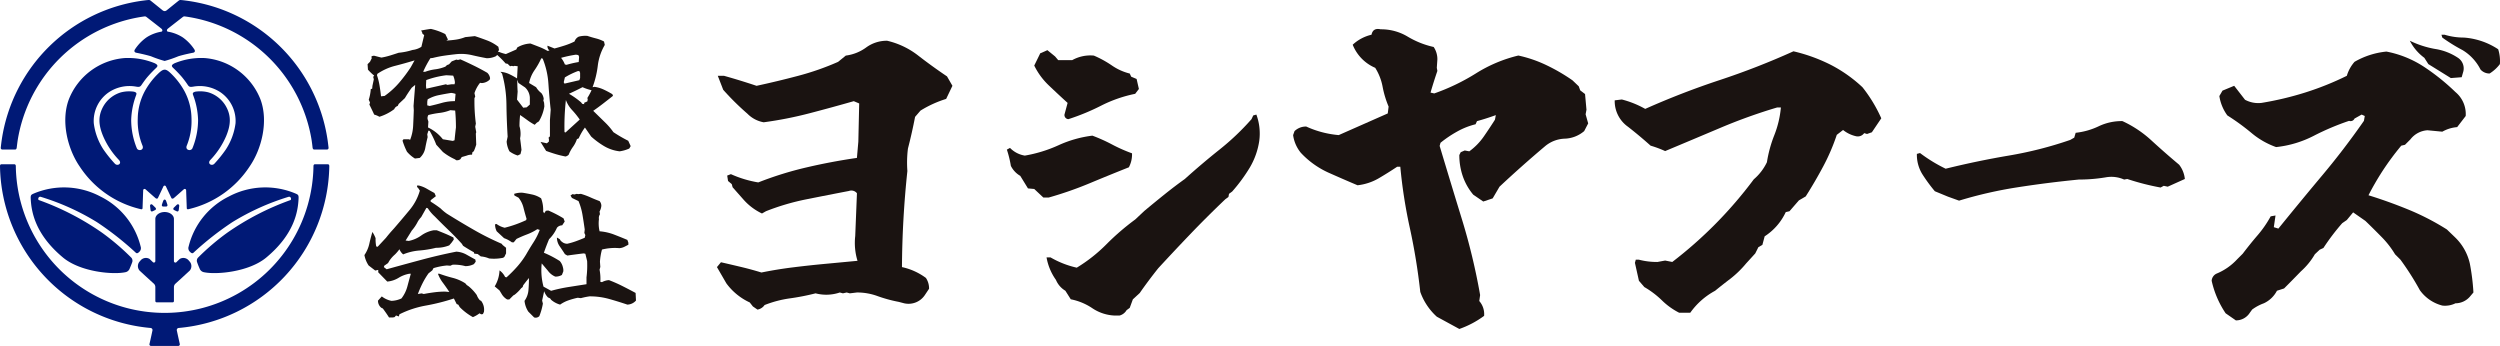 <svg xmlns="http://www.w3.org/2000/svg" xmlns:xlink="http://www.w3.org/1999/xlink" width="500" height="69.187" viewBox="0 0 500 69.187"><defs><clipPath id="a"><rect width="500" height="69.187" fill="none"/></clipPath></defs><g transform="translate(0 0)"><g transform="translate(0 0)" clip-path="url(#a)"><path d="M91.176,32.055l-.279-.2a11.587,11.587,0,0,1-2.412-1.473l-1.321-1.447a19.677,19.677,0,0,0-1.321-2.767l-.253-.051-.229.736.076.559q-.279,1.119-.482,2.222a3.5,3.5,0,0,1-1.092,1.942L82.9,31.7a6.548,6.548,0,0,1-1.6-1.372,13.919,13.919,0,0,1-.889-2.209l.2-.279h1.092l.227.126a8.736,8.736,0,0,0,.61-2.869q.077-1.55.127-3.073l-.051-.838.33-4.215-.686.559a24.846,24.846,0,0,0-1.371,2.082L79.648,20.78l-.2.407a1.066,1.066,0,0,0-.686.635,9.7,9.7,0,0,1-2.971,1.524,4.375,4.375,0,0,0-1.041-.433q-.482-1.041-.964-2.005l.127-.407-.254-.559a9.084,9.084,0,0,0,.406-2.133l.279-.076.05-.559.279-1.321-.126-.483.2-.253A10.511,10.511,0,0,1,73.5,13.924l-.076-1.092.483-.482.355-.712-.076-.329a.834.834,0,0,1,.635-.152l.761.2.61.153a13.894,13.894,0,0,0,1.752-.42q.864-.267,1.7-.546a13.147,13.147,0,0,0,2.768-.559,4.074,4.074,0,0,0,1.777-.635l.559-2.337L84.4,6.738a1.274,1.274,0,0,0-.279-.635q.99-.2,1.955-.33a12.124,12.124,0,0,1,2.894,1.041L89.5,7.907l-.33.2q.964-.05,1.929-.19a8.088,8.088,0,0,0,1.853-.5l1.93-.2q1.244.406,2.45.863a8.577,8.577,0,0,1,2.247,1.27l.127.635-.279.559.076.279-.406.407a4.206,4.206,0,0,1-1.854.406q-1.523-.279-2.971-.622a9.582,9.582,0,0,0-3.1-.19q-1.194.126-2.4.3a22.661,22.661,0,0,0-2.3.458l-.482.05a19.994,19.994,0,0,0-1.448,2.717h.407a9.349,9.349,0,0,1,2.031-.495,7.877,7.877,0,0,0,2.032-.547,1.116,1.116,0,0,1,.686-.432l.559-.609.914-.355.33.075.483-.126q1.37.61,2.716,1.27t2.666,1.422a1.844,1.844,0,0,1,.559,1.091l-.076.279a2.469,2.469,0,0,1-1.574.686l-.355-.051a6.589,6.589,0,0,0-1.117,2.058l.151.71-.151.279a34.221,34.221,0,0,0,.279,5.1l-.128.635.2,1.091-.076.28.076,2.209a11.237,11.237,0,0,1-.483,1.321l-.279.2-.076.484a2.8,2.8,0,0,0-1.092.2l-.964.279-.279.432a1.1,1.1,0,0,1-.813.2M76.83,19.18a15.936,15.936,0,0,0,2.92-2.653,29.749,29.749,0,0,0,2.311-3.085l.762-1.372q-2.006.61-3.9,1.092a11.208,11.208,0,0,0-3.542,1.6l-.076.279a12.851,12.851,0,0,1,.508,2.032q.177,1.066.3,2.183Zm13.99-2.336.076-.355a4.3,4.3,0,0,0-.355-1.371l-1.371-.076a18.11,18.11,0,0,0-2.045.368,17.54,17.54,0,0,0-1.967.6L85.106,17.1l.052.635,3.936-.889.278.127.838-.127Zm.076,3.377.126-1.447a3.57,3.57,0,0,0-.888-.2q-1.244.2-2.45.445a7.222,7.222,0,0,0-2.248.85l-.076.483v.711l.483.127q1.244-.279,2.451-.622a9.452,9.452,0,0,1,2.6-.343m-.076,7.821q.128-1.32.279-2.564,0-1.726-.152-3.377l-.965-.076a8.612,8.612,0,0,1-2.159.546,17.625,17.625,0,0,0-2.234.42,1.163,1.163,0,0,0-.153.838l.153.482-.076,1.168a8.4,8.4,0,0,1,2.971,2.362l1.98.329Z" transform="translate(0.091 0.007)" fill="#1a1311"/><path d="M112.981,31.291q-1.041-.2-1.98-.483t-1.9-.635l-1.117-1.8,1.27.279.406-.355v-.483l-.076-.279.279-.279V24.028l.152-2.082q-.279-2.589-.458-5.23a15.974,15.974,0,0,0-1.142-5l-.278-.076a15.029,15.029,0,0,1-1.36,2.4,6.781,6.781,0,0,0-1.079,2.552l1.4.838a4.008,4.008,0,0,0,1.041,1.168,2.273,2.273,0,0,1,.482,1.193l-.076.278.152.484.051.71a8.278,8.278,0,0,1-1.092,3l-.432.279-.406.407a12.206,12.206,0,0,1-1.485-.94q-.724-.533-1.435-1.015a19.9,19.9,0,0,0-.126,2.234,5.329,5.329,0,0,1,.2,1.955l-.076.483q.152,1.117.279,2.311l-.2.838-.559.279a5.619,5.619,0,0,1-1.65-.838,4.891,4.891,0,0,1-.559-1.955l.2-.99q-.2-3.2-.241-6.4a23.989,23.989,0,0,0-.876-6.2l-.33-.355a4.974,4.974,0,0,1,1.764.458,14.9,14.9,0,0,1,1.562.863l.127-2.438-.61-.076-.279.076-.278-.076-.355.076-.483-.482L101,12.679a18,18,0,0,0-1.8-1.8l.127-.508h.355a8.5,8.5,0,0,0,1.372.432l2.082-.914.2-.407a5.67,5.67,0,0,1,2.641-.787q.915.356,1.739.673a12.14,12.14,0,0,1,1.663.8l.406-.075a1.026,1.026,0,0,1-.406-.965l1.4.559q1.039-.279,2.044-.6a13.465,13.465,0,0,0,1.967-.8,1.626,1.626,0,0,1,.838-.965,4.941,4.941,0,0,1,1.727-.152q.838.279,1.7.5a7.125,7.125,0,0,1,1.625.622l.153.686a10.745,10.745,0,0,0-1.4,4.164,18.715,18.715,0,0,1-1.041,4.291l.355-.077a6.427,6.427,0,0,1,1.866.547,18.018,18.018,0,0,1,1.739.927l.127.329q-.966.761-1.967,1.537t-1.993,1.46l2.362,2.31a13.487,13.487,0,0,1,1.675,1.955,27.574,27.574,0,0,0,2.971,1.727l.483,1.066-.279.483a7.087,7.087,0,0,1-1.929.559,7.829,7.829,0,0,1-3.06-1.016A16.18,16.18,0,0,1,118.11,27.3l-1.244-1.8a11.056,11.056,0,0,0-1.246,2.158l-.354.152a5.838,5.838,0,0,1-.8,1.562,7.151,7.151,0,0,0-.851,1.562,1.261,1.261,0,0,1-.635.355m-7.77-9.827.635-.559v-1.4a2.966,2.966,0,0,0-.965-2.032l-1.321-.889-.228-.635q0,1.245.076,2.362l-.127,1.6,1.245,1.625Zm10.41-9.065.077-1.041L115.545,11l-.482-.076a24.357,24.357,0,0,0-2.971.636,4.9,4.9,0,0,1,.761,1.32l.33.076a19.869,19.869,0,0,1,2.437-.559m.128,3.631.151-.432V14.557l-.151-.355h-.28a14.979,14.979,0,0,0-2.615,1.27l-.228.965.152.279Zm-2.768,10.461,2.845-2.589a17.01,17.01,0,0,0-1.524-1.892,5.9,5.9,0,0,1-1.245-2.018,47.775,47.775,0,0,0-.279,6.424Zm3.733-5.662v-.278l.635-.28.076-.406-.076-.28a12.538,12.538,0,0,0,.838-1.549,9,9,0,0,1-1.8-.609q-1.32.686-2.716,1.321a15.869,15.869,0,0,1,2.438,1.726l.2.279Z" transform="translate(0.123 0.009)" fill="#1a1311"/><path d="M77.716,63.448q-.559-.889-1.244-1.8l-.279-.127a1.78,1.78,0,0,1-.685-1.447l.762-.837a4.564,4.564,0,0,0,1.928.888,5.082,5.082,0,0,0,2-.482,6.732,6.732,0,0,0,1.179-2.373q.342-1.281.7-2.575H81.8a6.055,6.055,0,0,0-2.17.824,5.211,5.211,0,0,1-2.271.749l-1.8-1.851v-.483l-.608.126-1.32-1.015a5.554,5.554,0,0,1-.837-2.08,6.419,6.419,0,0,0,.977-2.246q.266-1.2.621-2.372a6.729,6.729,0,0,1,.635,1.243,7.61,7.61,0,0,0,.127,1.649l.278.076,1.675-1.8q.481-.61.963-1.167l.686-.761q1.6-1.852,3.057-3.616a10.646,10.646,0,0,0,2.069-3.895l-.355-.533a.434.434,0,0,1-.2-.483h.354a5.982,5.982,0,0,1,1.6.648q.761.443,1.522.85l.279.635L86.038,40v.279a23.123,23.123,0,0,1,2,1.37,9.283,9.283,0,0,0,1.244,1.04q2.637,1.651,5.4,3.235a53.05,53.05,0,0,0,5.556,2.779l.2.253.685.558v1.117l-.2.405a.692.692,0,0,1-.431.482,8.983,8.983,0,0,1-2.766.127,5.239,5.239,0,0,0-1.649-.405l-.634-.483-.685-.076-.076-.279q-1.119-.608-2.158-1.294l-.253-.406q-1.269-1.4-2.689-2.766t-2.715-2.689a8.1,8.1,0,0,1-1.4-1.65l-.278-.075-1.04,1.851a4.967,4.967,0,0,0-.686.914,8.384,8.384,0,0,1-1.192,1.776q-.608.988-1.243,2l.634.076a6.432,6.432,0,0,0,2.487-1.078,6.14,6.14,0,0,1,2.486-1.053h.635q.837.33,1.662.672t1.661.775l.076.406-.431.609-.483.559a6.857,6.857,0,0,1-2.638.482,21.112,21.112,0,0,1-3.35.546,10.585,10.585,0,0,0-3.222.774A2.532,2.532,0,0,1,79.8,49.8a8.863,8.863,0,0,1-.888,1.04,6.076,6.076,0,0,0-1.192,1.37l-.2.356-.762.532-.076.279.558.432q3.477-.964,6.966-1.9t6.965-1.624a4.7,4.7,0,0,1,2.017.583q.9.508,1.789.989l.076.432-.354.483a3.6,3.6,0,0,1-1.726.407,8.38,8.38,0,0,0-2.562-.279l-.432.2-.685-.051a13.328,13.328,0,0,0-2.689.534l-.228.432-.762.609a15.24,15.24,0,0,0-1.205,2,21.7,21.7,0,0,0-.926,2.131l.762-.126.406.126q1.039-.2,2.119-.341a16.869,16.869,0,0,1,2.17-.14l.837.076q-.685-1.039-1.307-1.864a6.959,6.959,0,0,1-.977-1.789h.279a27.324,27.324,0,0,0,2.664.824,8.69,8.69,0,0,1,2.537,1.1l.279.33.406.278a9.044,9.044,0,0,1,1.6,1.726A3.17,3.17,0,0,0,95.884,60l.253.127a2.9,2.9,0,0,1,.559,2.208l-.2.432-.354.05-.33-.2a5.811,5.811,0,0,1-1.32.762,11.547,11.547,0,0,1-2.638-2.005l-.278-.481-.33-.127-.559-1.116A41.123,41.123,0,0,1,85.1,61.063a19.49,19.49,0,0,0-5.3,1.75l-.127.432-.558-.2-.279.33-.355.076Z" transform="translate(0.09 0.046)" fill="#1a1311"/><path d="M106.711,63.446l-1.167-1.167a4.784,4.784,0,0,1-.761-2.157,4.275,4.275,0,0,0,.786-2.144q.1-1.18.1-2.424l-.559.685-.609.788a.6.6,0,0,1-.354.532,8.147,8.147,0,0,1-1.32,1.321l-.279.152-.812.811h-.432a3.041,3.041,0,0,1-1.091-1.091l-.431-.71-.965-.812a6.657,6.657,0,0,0,.965-3.2,3.443,3.443,0,0,1,1.116,1.32l.278.076a25.189,25.189,0,0,0,2.17-2.182,16.65,16.65,0,0,0,1.763-2.411q.71-1.242,1.472-2.423a12.775,12.775,0,0,0,1.243-2.474l-.481-.152a10.361,10.361,0,0,1-2.044,1.04q-1.078.405-2.119.913l-.558.686h-.355a5.9,5.9,0,0,0-1.573-.838l-1.472-1.37a2.986,2.986,0,0,1-.33-1.4l.279-.076a4.432,4.432,0,0,0,1.649.761,22.737,22.737,0,0,0,2.183-.66q1.065-.38,2.106-.862l.076-.279q-.33-1.092-.609-2.208a5.192,5.192,0,0,0-.989-2l-.813-.432-.076-.329a4.316,4.316,0,0,1,1.726-.228q.964.153,1.9.355a5.162,5.162,0,0,1,1.776.761,6.451,6.451,0,0,1,.406,2.638l.2.355.354-.508.483-.05a23.544,23.544,0,0,1,3.045,1.573l.228.635-.507.761a1.351,1.351,0,0,0-1.041.482,7.23,7.23,0,0,1-1.573,2.284q-.559,1.32-1.04,2.714.811.33,1.611.75t1.561.9a2.823,2.823,0,0,1,.634,1.269,2.05,2.05,0,0,1,.076.812l-.279.71a2.54,2.54,0,0,1-1.319.33,3.416,3.416,0,0,1-1.472-1.167l-1.244-1.471a12.637,12.637,0,0,0,.355,4.643l1.522.837a30.763,30.763,0,0,1,3.5-.761q1.775-.279,3.577-.559v-1.37a19.055,19.055,0,0,0,.126-3.273l-.354-1.446-.33-.076q-1.673.2-3.273.431l-.483-.278q-.482-.761-1.039-1.561a3.011,3.011,0,0,1-.559-1.763l.559.329.228.355.254.2a1.582,1.582,0,0,0,1.039.355,14,14,0,0,0,1.776-.521q.862-.317,1.7-.672l.127-.534-.2-.432.076-.685q-.2-1.446-.444-2.906a12.287,12.287,0,0,0-.8-2.778l-1.32-.634-.279-.483.406-.278.355.076.482-.127.28.051.557-.051a14,14,0,0,1,1.865.685q.9.407,1.865.761a1.422,1.422,0,0,1,.355.965,2.885,2.885,0,0,1-.355,1.115l.076.559a1.33,1.33,0,0,0-.2.964,6.966,6.966,0,0,0,.127,2.436,10.453,10.453,0,0,1,2.88.647q1.358.521,2.677,1.078l.2.558v.407l-.685.355a2.616,2.616,0,0,1-1.115.329,10.512,10.512,0,0,0-3.477.279,11.9,11.9,0,0,0-.406,2.436l.076,1.04-.152.559a9.466,9.466,0,0,1,.152,2.41l.329.076a3.276,3.276,0,0,1,1.4-.407,29.28,29.28,0,0,1,2.7,1.193q1.305.659,2.625,1.37l.076,1.522a2.389,2.389,0,0,1-1.725.813q-1.8-.61-3.641-1.129a14.322,14.322,0,0,0-3.92-.521,14.09,14.09,0,0,0-1.726.355l-.634-.076a14.727,14.727,0,0,0-1.864.52,6.8,6.8,0,0,0-1.662.851,4.591,4.591,0,0,1-1.8-.965l-.2-.278-.432-.2a3.282,3.282,0,0,1-.761-1.243l-.407,1.877.152.609a12.187,12.187,0,0,1-.711,2.512,1.032,1.032,0,0,1-1.039.254" transform="translate(0.122 0.048)" fill="#1a1311"/><path d="M151.31,61.906l-.912-.627-.628-.8a12.038,12.038,0,0,1-4.675-3.82l-1.882-3.25.8-.969q1.994.457,4.02.94t4.076,1.112q3.079-.628,6.272-1.026t6.273-.685l6.671-.627a12.279,12.279,0,0,1-.457-4.96l.342-8.554a1.414,1.414,0,0,0-1.6-.456q-4.163.8-8.438,1.653a47.1,47.1,0,0,0-8.154,2.395l-.8.457a11.482,11.482,0,0,1-3.706-2.794l-2.167-2.451-.171-.628-.742-.627-.17-1.083.741-.285a22.06,22.06,0,0,0,5.474,1.653,68.918,68.918,0,0,1,9.607-2.993q4.989-1.168,10.122-1.91l.284-3.25.171-7.64-1.083-.457q-4.391,1.256-8.866,2.424a76.57,76.57,0,0,1-9.151,1.8,6.024,6.024,0,0,1-3.25-1.711,52.405,52.405,0,0,1-4.847-4.789l-1.083-2.794h1.255q3.25.913,6.5,2,4.219-.91,8.324-2a53.515,53.515,0,0,0,7.983-2.793l1.54-1.255a8.765,8.765,0,0,0,4.076-1.625,6.977,6.977,0,0,1,4.191-1.34,15.944,15.944,0,0,1,6.215,2.965q2.793,2.167,5.759,4.162l1.083,1.881-1.255,2.623a22.112,22.112,0,0,0-5.131,2.338l-1.083,1.255q-.628,3.25-1.426,6.329a22.5,22.5,0,0,0-.114,4.5,192.236,192.236,0,0,0-1.083,19.215,12.462,12.462,0,0,1,4.79,2.167,3.734,3.734,0,0,1,.627,2.167l-.8,1.2a3.923,3.923,0,0,1-4.162,1.71l-1.083-.285a27.81,27.81,0,0,1-4.276-1.168,11.8,11.8,0,0,0-4.105-.713l-1.426.171-.627-.171-.742.171-.627-.171a8.437,8.437,0,0,1-4.847.171,46.823,46.823,0,0,1-5.1,1,22.089,22.089,0,0,0-5.1,1.34,2.151,2.151,0,0,1-1.426.912" transform="translate(0.178 0.01)" fill="#1a1311"/><path d="M208.426,39.5,206.6,37.784l-1.255-.114-1.54-2.508a4.742,4.742,0,0,1-1.881-2,21.359,21.359,0,0,0-.8-3.25l.627-.342a5.343,5.343,0,0,0,2.966,1.539,27.379,27.379,0,0,0,6.756-2.081,23.069,23.069,0,0,1,6.756-1.91,32.978,32.978,0,0,1,3.935,1.768,30.991,30.991,0,0,0,3.991,1.767,5.529,5.529,0,0,1-.628,2.793q-3.878,1.539-7.84,3.193a72.932,72.932,0,0,1-8.182,2.852Zm5.018-15.68a.83.83,0,0,1-.8-.912l.628-2.338q-1.882-1.711-3.735-3.478A13.835,13.835,0,0,1,206.6,13.1l1.2-2.452.8-.341.627-.285,1.54,1.255.627.741h2.794a7.459,7.459,0,0,1,4.333-.912,20.7,20.7,0,0,1,3.592,1.967,10.89,10.89,0,0,0,3.591,1.625l.285.627,1.083.457.457,2-.742.969A26.805,26.805,0,0,0,220,21.107a44.476,44.476,0,0,1-6.557,2.708M222.738,63.1a8.64,8.64,0,0,1-4.5-1.454,11.745,11.745,0,0,0-4.333-1.8l-1.083-1.71a4.578,4.578,0,0,1-1.881-2.167,11.021,11.021,0,0,1-1.881-4.5h.8a18.385,18.385,0,0,0,5.245,2.053,30.927,30.927,0,0,0,5.93-4.676,49.253,49.253,0,0,1,5.758-4.96l1.825-1.711q2.052-1.711,4.076-3.335t4.02-3.051q3.421-3.079,6.928-5.872a50.01,50.01,0,0,0,6.415-6.1l.341-.741.628-.171a10.968,10.968,0,0,1,.57,5.3,14.689,14.689,0,0,1-1.909,5.332,32.834,32.834,0,0,1-3.507,4.761l-.627.456-.114.628-.627.456q-3.764,3.592-7.014,6.986T231.4,53.636q-2,2.51-3.707,4.96l-1.368,1.255-.628,1.71-.627.457A2.325,2.325,0,0,1,223.65,63.1Z" transform="translate(0.249 0.012)" fill="#1a1311"/><path d="M291.543,65.785l-4.5-2.452a12.148,12.148,0,0,1-3.307-4.96A122.892,122.892,0,0,0,281.651,45.6a99.877,99.877,0,0,1-1.91-12.259h-.628q-1.88,1.254-3.735,2.338a10.782,10.782,0,0,1-4.19,1.368q-2.965-1.253-5.9-2.565a17.316,17.316,0,0,1-5.446-3.935,7.084,7.084,0,0,1-1.539-3.534l.284-.8a3.3,3.3,0,0,1,2.338-.912,19.61,19.61,0,0,0,6.5,1.711l9.807-4.333.171-1.369a19.436,19.436,0,0,1-1.2-3.963,10.856,10.856,0,0,0-1.482-3.792,8.37,8.37,0,0,1-4.5-4.619,8.264,8.264,0,0,1,3.763-2q.285-1.424,1.825-1.083a10.275,10.275,0,0,1,5.388,1.454,17.527,17.527,0,0,0,5.217,2.082,4.346,4.346,0,0,1,.741,2.509l-.114,1.653.114.628q-.742,2.167-1.369,4.333l.742.17a41.748,41.748,0,0,0,8.352-4.019,28.376,28.376,0,0,1,8.467-3.564,25.467,25.467,0,0,1,5.645,1.939,37.034,37.034,0,0,1,5.188,3.022l1.255,1.2.285.8.969.741.285,3.136-.171.913.513,1.824-.8,1.539a6.3,6.3,0,0,1-3.877,1.512,6.467,6.467,0,0,0-3.878,1.454q-4.734,3.99-9.179,8.153l-1.369,2.338-1.881.627-2-1.368a11.621,11.621,0,0,1-2.11-3.735A13.006,13.006,0,0,1,291.543,31l.285-.57.8-.342.912.171a12.4,12.4,0,0,0,2.88-2.937q1.167-1.681,2.252-3.392l.171-.913q-2.052.742-3.763,1.2l-.285.628a14.7,14.7,0,0,0-3.678,1.454,22.9,22.9,0,0,0-3.336,2.252l-.17.628q2.223,7.412,4.476,14.739A125.436,125.436,0,0,1,295.705,59l-.171,1.2a3.961,3.961,0,0,1,.969,2.965,18.866,18.866,0,0,1-4.96,2.623" transform="translate(0.32 0.007)" fill="#1a1311"/><path d="M335.424,62.53a13.946,13.946,0,0,1-3.449-2.48,17.826,17.826,0,0,0-3.507-2.651l-1.083-1.255-.8-3.592.171-.627h.627a14.333,14.333,0,0,0,3.707.456l1.54-.284,1.425.284a83.988,83.988,0,0,0,16.307-16.534,10.322,10.322,0,0,0,2.623-3.421,25.332,25.332,0,0,1,1.482-5.417,19.947,19.947,0,0,0,1.312-5.531h-.741a107.908,107.908,0,0,0-11.29,4.048q-5.53,2.338-11.118,4.676a21.95,21.95,0,0,0-2.909-1.083q-2.167-1.937-4.5-3.764a6.286,6.286,0,0,1-2.679-5.3l1.426-.171a19.2,19.2,0,0,1,4.675,1.882q7.3-3.25,14.882-5.759a150.747,150.747,0,0,0,14.767-5.759,33.341,33.341,0,0,1,7.3,2.623,28,28,0,0,1,6.5,4.562,28.523,28.523,0,0,1,3.764,6.215l-1.882,2.793-.969.342-.57-.171a1.563,1.563,0,0,1-1.6.628,6.405,6.405,0,0,1-2.622-1.255l-1.255.969a40.825,40.825,0,0,1-2.708,6.3q-1.625,3.05-3.506,6.014l-1.369.8-1.881,2.167-.742.171a11.583,11.583,0,0,1-4.219,4.846l-.456,1.711-.8.456-.627,1.255-1.824,2a20.281,20.281,0,0,1-3.136,3.051q-1.541,1.167-3.08,2.423a14.525,14.525,0,0,0-4.96,4.39Z" transform="translate(0.4 0.013)" fill="#1a1311"/><path d="M391.339,40.1l-2.224-.8-2.623-1.083a32.461,32.461,0,0,1-2.508-3.421,7.4,7.4,0,0,1-1.083-4.048l.627-.171a30.483,30.483,0,0,0,5.131,3.136q6.215-1.539,12.6-2.623a76.769,76.769,0,0,0,12.315-3.136l.8-.456.284-.969a14.123,14.123,0,0,0,4.619-1.312,10.665,10.665,0,0,1,4.733-1.026,22.3,22.3,0,0,1,5.844,3.906q2.708,2.48,5.5,4.818a5.535,5.535,0,0,1,1.14,2.851l-3.42,1.54-.8-.171-.627.341a48.98,48.98,0,0,1-6.671-1.71l-.627.114a6.265,6.265,0,0,0-3.592-.457,32.448,32.448,0,0,1-5.474.457q-6.386.628-12.373,1.568A84.037,84.037,0,0,0,391.339,40.1" transform="translate(0.475 0.03)" fill="#1a1311"/><path d="M446.631,64.073l-2.053-1.425a19.035,19.035,0,0,1-2.794-6.5,1.7,1.7,0,0,1,.969-1.426,11.674,11.674,0,0,0,4.163-2.908L448,50.731q1.424-1.882,2.965-3.678a21.782,21.782,0,0,0,2.622-3.792l.969-.171-.341,2.338.912.284q4.39-5.416,8.809-10.69t8.3-10.862l.171-.969-.627-.285-1.426.8a.853.853,0,0,1-1.083.456,51.434,51.434,0,0,0-7.128,3.022,21.3,21.3,0,0,1-7.469,2.224,15.956,15.956,0,0,1-4.96-2.851,45.175,45.175,0,0,0-4.79-3.478,8.77,8.77,0,0,1-1.6-3.877l.627-1.083,2.338-.969,2.167,2.793a5.584,5.584,0,0,0,3.307.628,63.149,63.149,0,0,0,8.753-2.082,58.538,58.538,0,0,0,8.3-3.335,7.5,7.5,0,0,1,1.54-2.794,15.773,15.773,0,0,1,6.386-2.053,20.826,20.826,0,0,1,7.384,2.965,43.23,43.23,0,0,1,6.414,5.132,5.708,5.708,0,0,1,2.052,4.789l-1.71,2.224a7.1,7.1,0,0,0-2.965.912l-2.966-.284a4.683,4.683,0,0,0-3.42,1.824l-1.083,1.083-.742.171a54.127,54.127,0,0,0-3.735,5.046,55.393,55.393,0,0,0-2.822,4.875q4.049,1.254,8.011,2.879a49.8,49.8,0,0,1,7.67,3.963l1.6,1.54a10.483,10.483,0,0,1,2.994,5.3,43.3,43.3,0,0,1,.713,5.759l-.627.741a3.839,3.839,0,0,1-2.966,1.426,4.71,4.71,0,0,1-2.622.456,7.967,7.967,0,0,1-4.5-3.079,54.9,54.9,0,0,0-3.878-6.1l-1.083-1.083a18.321,18.321,0,0,0-2.708-3.478q-1.625-1.654-3.221-3.193l-2.452-1.711L468.81,44l-.912.627a43.764,43.764,0,0,0-3.763,4.961l-.742.342-.969.912a13.982,13.982,0,0,1-2.793,3.421q-1.655,1.709-3.364,3.42l-1.426.457a5.594,5.594,0,0,1-2.622,2.509,9.177,9.177,0,0,0-2.338,1.254l-.457.628a3.284,3.284,0,0,1-2.793,1.539m42.991-48.465-4.5-2.793-.8-1.255a9.705,9.705,0,0,1-2.908-3.421,18.728,18.728,0,0,0,5.1,1.654,11.308,11.308,0,0,1,4.533,1.767,2.533,2.533,0,0,1,1.083,2.679l-.342,1.2Zm7.755-.912a2.388,2.388,0,0,1-1.824-.8,9.554,9.554,0,0,0-3.592-3.878,34.09,34.09,0,0,1-4.048-2.508l-.171-.571h.627a13.284,13.284,0,0,0,3.878.571,14.28,14.28,0,0,1,6.841,2.337,7.757,7.757,0,0,1,.342,2.966,7.576,7.576,0,0,1-2.052,1.881" transform="translate(0.548 0.008)" fill="#1a1311"/><path d="M7.774,39.972c-.145-.046-.169-.274-.082-.454a.36.36,0,0,1,.42-.207,48.26,48.26,0,0,1,11.26,5.069,60.525,60.525,0,0,1,7.8,6.133c.26.228.542-.053.708-.221a.981.981,0,0,0,.246-1.013,15.2,15.2,0,0,0-8.043-10.02A15.521,15.521,0,0,0,6.658,38.7c-.453.2-.555.32-.523.971.122,2.587.854,7.116,6.441,11.775,3.539,2.953,10.213,3.5,12.6,2.925a1.142,1.142,0,0,0,.764-.735c.108-.249.38-.875.521-1.314a.926.926,0,0,0-.194-.82,47.692,47.692,0,0,0-5.825-4.979A53.467,53.467,0,0,0,7.774,39.972" transform="translate(0.008 0.046)" fill="#001976"/><path d="M58.029,39.972c.144-.046.173-.274.082-.454a.366.366,0,0,0-.421-.207,48.391,48.391,0,0,0-11.26,5.069,60.676,60.676,0,0,0-7.8,6.133c-.26.228-.542-.053-.71-.221a.977.977,0,0,1-.246-1.013,15.192,15.192,0,0,1,8.042-10.02A15.54,15.54,0,0,1,59.152,38.7c.45.2.544.32.516.971-.119,2.587-.853,7.116-6.441,11.775-3.537,2.953-10.213,3.5-12.594,2.925a1.153,1.153,0,0,1-.767-.735,13.791,13.791,0,0,1-.516-1.314.91.91,0,0,1,.189-.82,47.863,47.863,0,0,1,5.83-4.979,53.424,53.424,0,0,1,12.66-6.546" transform="translate(0.047 0.046)" fill="#001976"/><path d="M32.894,60.421h1.582a.266.266,0,0,0,.276-.278V57.356a.932.932,0,0,1,.316-.683h0c.722-.65,2.453-2.239,2.84-2.6a1.383,1.383,0,0,0-.11-1.92,1.4,1.4,0,0,0-1.88-.415c-.162.147-.533.514-.652.626a.292.292,0,0,1-.514-.183V43.742c0-.766-.829-1.39-1.858-1.39s-1.861.624-1.861,1.39v8.434a.287.287,0,0,1-.506.183c-.122-.112-.495-.479-.655-.626a1.4,1.4,0,0,0-1.877.415,1.38,1.38,0,0,0-.112,1.92c.386.365,2.117,1.954,2.839,2.6h0a.936.936,0,0,1,.311.683v2.787a.271.271,0,0,0,.281.278Z" transform="translate(0.034 0.052)" fill="#001976"/><path d="M32.912,13.916c.479,0,.979.486,1.463.963a14.549,14.549,0,0,1,2.517,3.365,11.917,11.917,0,0,1,1.393,5.47,12.972,12.972,0,0,1-.956,5.415c-.351.929.874,1.149,1.148.493A15.059,15.059,0,0,0,39.6,23.989a15.285,15.285,0,0,0-.989-4.979c-.141-.393-.072-.524.413-.686a6.575,6.575,0,0,1,2.654.138,6.08,6.08,0,0,1,3.365,2.569c1.283,2.107,1.085,4,.134,6.262A16.039,16.039,0,0,1,42.032,32c-.645.745.33,1.287.846.71a24.806,24.806,0,0,0,2.244-2.784,12.452,12.452,0,0,0,1.968-5.281,6.956,6.956,0,0,0-2.977-6.181,7.453,7.453,0,0,0-5.5-1.147c-.633.106-.811.029-1.062-.329a19.427,19.427,0,0,0-1.2-1.615c-.662-.765-1.4-1.494-1.711-1.785-.469-.437-.314-.65.259-.949A13.994,13.994,0,0,1,40.952,11.6a13.112,13.112,0,0,1,11.117,8.245c1.646,4.39.246,9.953-2.173,13.455a20.02,20.02,0,0,1-12.242,8.53.233.233,0,0,1-.318-.242c-.047-1.361-.12-3.375-.124-3.5a.28.28,0,0,0-.489-.22c-.243.217-1.684,1.5-1.947,1.712a.454.454,0,0,1-.271.133.238.238,0,0,1-.254-.151c-.167-.344-1.019-2.142-1.07-2.257a.3.3,0,0,0-.26-.2h-.012a.3.3,0,0,0-.259.2c-.05.115-.9,1.912-1.071,2.257a.239.239,0,0,1-.253.151.468.468,0,0,1-.272-.133c-.262-.215-1.7-1.495-1.947-1.712a.278.278,0,0,0-.486.22c-.007.127-.077,2.142-.126,3.5a.234.234,0,0,1-.319.242A20.038,20.038,0,0,1,15.93,33.3c-2.416-3.5-3.819-9.064-2.173-13.455A13.116,13.116,0,0,1,24.874,11.6a14.023,14.023,0,0,1,6.063,1.037c.571.3.72.513.259.949-.313.291-1.054,1.02-1.716,1.785-.555.651-1.009,1.345-1.2,1.615-.251.358-.428.436-1.062.329a7.45,7.45,0,0,0-5.5,1.147,6.954,6.954,0,0,0-2.977,6.181A12.426,12.426,0,0,0,20.7,29.924a25.27,25.27,0,0,0,2.244,2.784c.52.577,1.49.035.845-.71a16.04,16.04,0,0,1-3.145-4.7c-.954-2.257-1.146-4.155.135-6.262a6.079,6.079,0,0,1,3.366-2.569,6.573,6.573,0,0,1,2.654-.138c.484.162.548.292.412.686a15.366,15.366,0,0,0-.989,4.979,15.032,15.032,0,0,0,1.123,5.632c.274.657,1.5.437,1.148-.493a13.01,13.01,0,0,1-.959-5.415,11.927,11.927,0,0,1,1.395-5.47,14.766,14.766,0,0,1,2.515-3.365c.481-.478.987-.956,1.463-.963" transform="translate(0.016 0.014)" fill="#001976"/><path d="M32.928,2.226a.746.746,0,0,0,.388-.144c-.107.083,2.389-1.927,2.448-1.973a.548.548,0,0,1,.4-.105c.3.021.6.06.909.1A32.953,32.953,0,0,1,65.509,27.945c.07.467.147,1.121.2,1.592a.322.322,0,0,1-.324.373H62.855c-.215,0-.313-.183-.341-.4-.045-.426-.12-1.03-.185-1.453a29.794,29.794,0,0,0-25.1-24.737c-.1-.011-.187-.026-.278-.04a.493.493,0,0,0-.351.092c-.071.053-.253.193-.253.193s-2.6,2.023-2.777,2.173c-.274.239-.232.545.025.6a7.762,7.762,0,0,1,2.982,1.157,9.06,9.06,0,0,1,2.271,2.355c.249.372.12.633-.246.7s-1.734.34-2.93.7a23.112,23.112,0,0,1-2.744.943,23.424,23.424,0,0,1-2.742-.943c-1.2-.355-2.564-.629-2.925-.7s-.5-.327-.251-.7a9.05,9.05,0,0,1,2.272-2.355,7.776,7.776,0,0,1,2.981-1.157c.253-.053.3-.358.026-.6-.173-.15-2.777-2.173-2.777-2.173s-.182-.14-.253-.193a.5.5,0,0,0-.351-.092c-.091.014-.183.029-.274.04a29.8,29.8,0,0,0-25.1,24.737c-.063.423-.135,1.027-.189,1.453-.021.221-.12.4-.337.4H.47a.321.321,0,0,1-.318-.373c.049-.471.129-1.125.2-1.592A32.952,32.952,0,0,1,28.788.1c.3-.038.6-.077.906-.1a.551.551,0,0,1,.4.105c.059.046,2.555,2.057,2.448,1.973a.746.746,0,0,0,.386.144" transform="translate(0 0)" fill="#001976"/><path d="M35.644,69.146a.321.321,0,0,0,.306-.426c-.033-.148-.329-1.463-.576-2.626a.416.416,0,0,1,.33-.539A33.018,33.018,0,0,0,65.86,33.191c0-.239-.105-.379-.3-.379H62.988c-.224,0-.292.2-.294.379a29.768,29.768,0,0,1-59.53,0c0-.179-.07-.379-.3-.379H.294c-.192,0-.3.14-.294.379A33.017,33.017,0,0,0,30.151,65.556a.417.417,0,0,1,.331.539c-.241,1.163-.543,2.478-.578,2.626a.321.321,0,0,0,.31.426h5.429Z" transform="translate(0 0.041)" fill="#001976"/><path d="M32.888,41.263h.276c.237,0,.349-.173.264-.416s-.187-.549-.245-.714-.176-.27-.3-.27-.222.1-.288.27-.168.482-.245.714.023.416.259.416Z" transform="translate(0.04 0.049)" fill="#001976"/><path d="M35.044,42.088c.094.042.185.084.249.116.207.105.386,0,.415-.26s.074-.577.089-.749a.36.36,0,0,0-.145-.372c-.106-.053-.241-.007-.375.123s-.365.358-.539.53-.154.387.056.493c.068.028.154.07.25.12" transform="translate(0.043 0.05)" fill="#001976"/><path d="M30.734,42.088c-.094.042-.185.084-.248.116-.208.105-.386,0-.415-.26s-.071-.577-.089-.749a.356.356,0,0,1,.147-.372c.1-.053.236-.007.372.123s.366.358.539.53.155.387-.055.493c-.064.028-.155.07-.251.12" transform="translate(0.037 0.05)" fill="#001976"/></g></g></svg>
